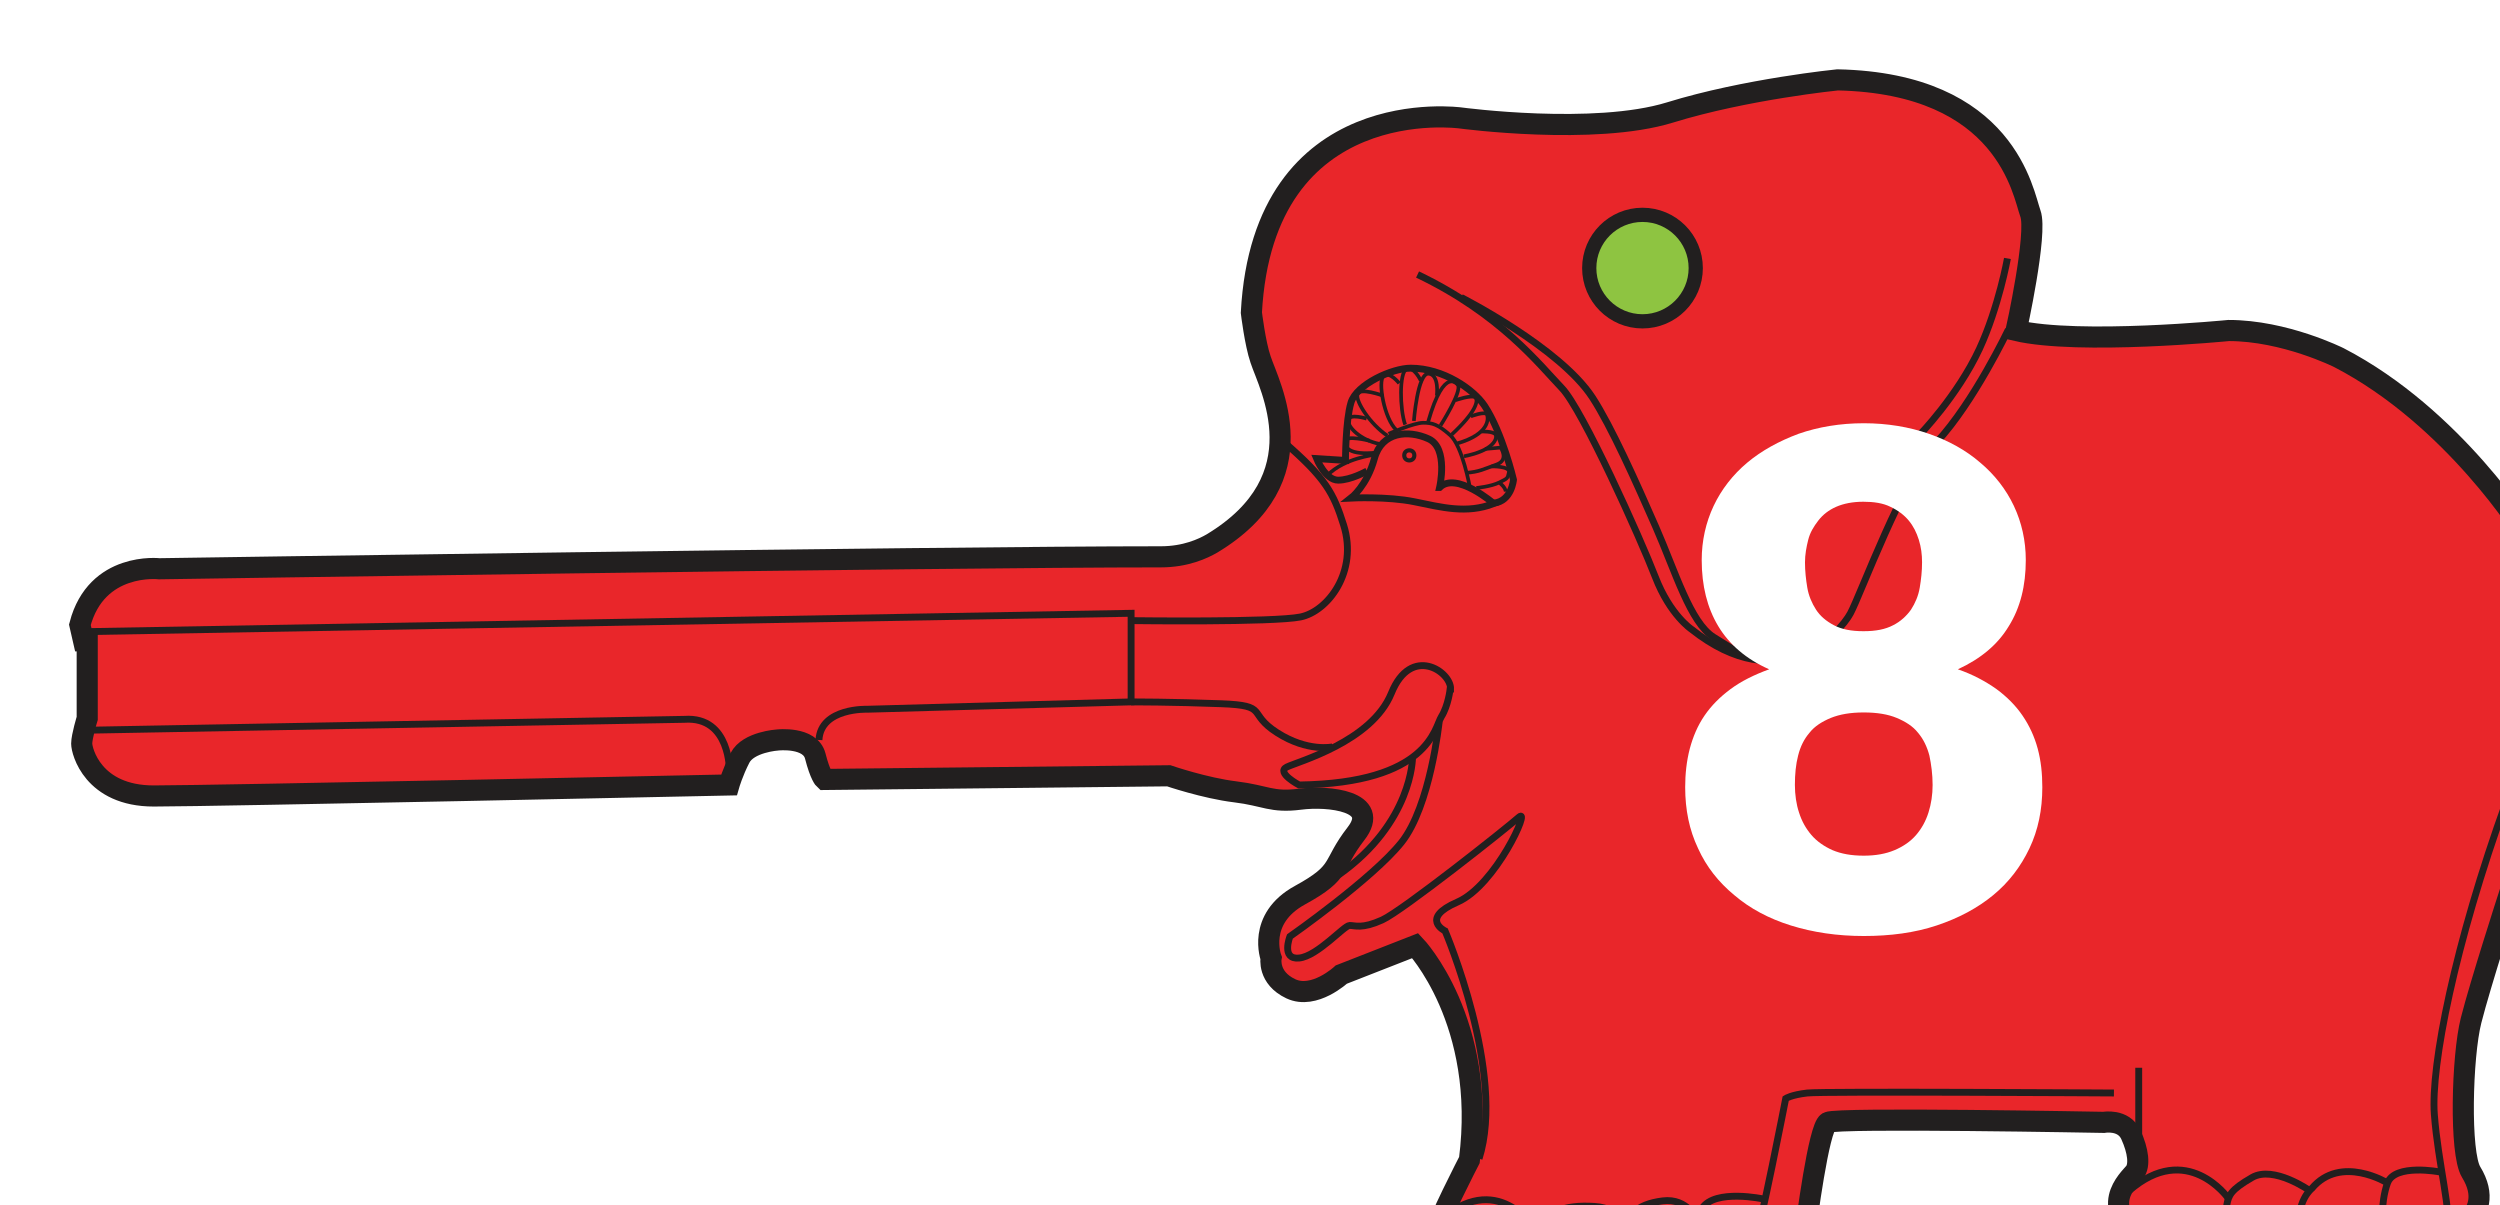 <?xml version="1.0" encoding="utf-8"?>
<svg xmlns="http://www.w3.org/2000/svg" xmlns:xlink="http://www.w3.org/1999/xlink" id="Layer_2" viewBox="0 0 54.46 26.26">
  <defs>
    <style>.cls-1{stroke-width:.08px;}.cls-1,.cls-2,.cls-3,.cls-4,.cls-5{stroke:#221f1f;stroke-miterlimit:10;}.cls-1,.cls-3,.cls-5{fill:none;}.cls-2{fill:#8ec441;stroke-width:.31px;}.cls-6{fill:#fff;}.cls-3{stroke-width:.09px;}.cls-4{fill:#e9262a;stroke-width:.46px;}.cls-7{filter:url(#drop-shadow-1);}.cls-5{stroke-width:.15px;}</style>
    <filter id="drop-shadow-1" filterUnits="userSpaceOnUse">
      <feOffset dx="1.51" dy="1.51"/>
      <feGaussianBlur result="blur" stdDeviation="1.08"/>
      <feFlood flood-color="#231f20" flood-opacity=".75"/>
      <feComposite in2="blur" operator="in"/>
      <feComposite in="SourceGraphic"/>
    </filter>
  </defs>
  <g id="Layer_1-2">
    <g class="cls-7">
      <path class="cls-4" d="m53.84,18.77s.39-3.73.39-4.2.04-2.87-.71-4.44c0,0-1.57-2.55-4.08-3.85,0,0-1.18-.59-2.4-.59,0,0-3.26.32-4.63,0,0,0,.47-2.12.31-2.55s-.51-2.83-4.2-2.91c0,0-2,.2-3.65.71s-4.56.12-4.56.12c0,0-4.3-.6-4.56,4.24,0,0,.08.67.2,1.02.19.58,1.3,2.59-1.06,4.01-.19.11-.57.29-1.11.29-4.9,0-21.82.26-21.82.26,0,0-1.37-.16-1.73,1.22l.08.35h.08v1.69s-.12.39-.12.55.24,1.14,1.57,1.14,12.53-.24,12.53-.24c0,0,.08-.28.24-.59.18-.35.82-.39.82-.39,0,0,.71-.08.82.35s.2.51.2.51l7.5-.08s.79.27,1.45.35.79.24,1.41.16,1.77.04,1.22.75-.27.82-1.22,1.34-.63,1.37-.63,1.37c0,0-.08.43.43.67s1.1-.31,1.1-.31l1.61-.63s1.57,1.65,1.18,4.67c0,0-.75,1.45-.71,1.57s-.16.67.86.71h6.56s.55-.27.59-.59.31-2.4.51-2.51,6.01,0,6.01,0c0,0,.43-.08.59.27s.2.67.08.82-.86.79.27,1.49l6.41-.08s1.28-.39.65-1.42c-.25-.41-.2-2.51,0-3.3s.82-2.71.82-2.71l.39.86s.12.27.27-.12Z"/>
      <path class="cls-5" d="m.35,12.25l22.78-.4v1.93l-5.74.16s-1.02-.04-1.06.67"/>
      <path class="cls-5" d="m14.38,15.3s.03-1.21-.98-1.14l-13.16.24"/>
      <path class="cls-5" d="m30.08,13.5s-.04.36-.19.6-.27,1.45-3.1,1.49c0,0-.51-.27-.27-.39s1.85-.55,2.28-1.61c.43-1.06,1.3-.47,1.29-.09Z"/>
      <path class="cls-5" d="m29.84,14.22s-.19,1.83-.82,2.62-2.43,2.05-2.43,2.05c0,0-.2.51.2.47s.98-.71,1.1-.71.27.08.71-.12,2.71-2,2.98-2.24-.51,1.49-1.34,1.85-.27.63-.27.63c0,0,1.33,3.11.74,4.96"/>
      <path class="cls-5" d="m29.26,15s0,1.41-1.61,2.55"/>
      <circle class="cls-2" cx="34.27" cy="4.33" r="1.16"/>
      <path class="cls-5" d="m27.52,14.76s-.54.12-1.21-.31-.16-.59-1.22-.63-1.96-.04-1.96-.04"/>
      <path class="cls-5" d="m23.17,12.01s3.06.04,3.65-.08,1.26-.98.94-2c-.22-.7-.39-1.02-1.3-1.81"/>
      <path class="cls-5" d="m53.49,16.13s-.12.9-.43,1.69"/>
      <path class="cls-5" d="m42.24,5.67s-.75,1.58-1.56,2.45c-.74.8-1.65,3.3-1.88,3.73s-1.53,1.88-3.46.35c0,0-.47-.31-.79-1.14s-1.59-3.66-2.04-4.12c-.48-.5-1.34-1.61-3.14-2.47"/>
      <path class="cls-5" d="m53.13,9.85s1.22,2.59-.04,6.09c-1.13,3.13-1.65,5.77-1.57,6.83s.39,2.2.27,2.51"/>
      <path class="cls-5" d="m29.85,9.11s.2-.86-.24-1.06-1.02-.16-1.18.43-.51.86-.51.86c0,0,.79-.04,1.38.08s1.14.27,1.73.04c0,0-.82-.71-1.18-.35Z"/>
      <path class="cls-5" d="m28.27,8.75s-.35.2-.63.2-.47-.47-.47-.47l.63.04s0-.86.12-1.26.9-.75,1.3-.75c.71,0,1.37.46,1.61.82.39.59.63,1.61.63,1.61,0,0-.04.47-.43.51"/>
      <path class="cls-5" d="m42.22,4.12s-.19,1.06-.61,1.97c-.48,1.03-1.31,1.88-1.31,1.88"/>
      <path class="cls-5" d="m30.32,4.97s2.15,1.09,2.86,2.18c.41.63.95,1.84,1.38,2.82s.75,2.08,1.26,2.4.63.39.63.39"/>
      <path class="cls-1" d="m30.51,9.11s-.16-.9-.43-1.14-.39-.27-.59-.27-.75.24-.75.24"/>
      <path class="cls-5" d="m36.21,26.11s.31,0,.47-.43.71-3.26.71-3.26c0,0,.12-.08.47-.12s6.68,0,6.68,0"/>
      <path class="cls-5" d="m36.91,24.61s-1.06-.23-1.34.2-.24,1.06-.24,1.06"/>
      <path class="cls-5" d="m35.47,25.08s-.21-.5-.76-.43-.94.31-.94,1.18"/>
      <path class="cls-5" d="m33.81,25.32s.08-.51-.59-.55-1.06.12-1.22.55-.16.71-.16.71"/>
      <path class="cls-5" d="m31.97,25.32s-.79-1.33-2.04-.31"/>
      <path class="cls-5" d="m51.64,24.02s-.98-.19-1.14.24-.12,1.1-.12,1.1"/>
      <path class="cls-5" d="m50.5,24.26s-1.02-.63-1.65.12c0,0-.35.27-.27.94"/>
      <path class="cls-5" d="m48.81,24.43s-.79-.56-1.26-.29-.51.39-.55.59-.04.75-.04.75"/>
      <path class="cls-5" d="m47.02,24.58s-.89-1.25-2.15-.15"/>
      <line class="cls-5" x1="45.08" y1="23.24" x2="45.08" y2="21.75"/>
      <path class="cls-1" d="m29.87,7.76s.47-.74.38-.88c0,0-.29-.46-.65.8"/>
      <path class="cls-1" d="m29.79,7.11s.06-.46-.18-.48-.32,1.03-.32,1.03"/>
      <path class="cls-1" d="m29.44,6.78s-.15-.32-.31-.25-.15.87-.03,1.21"/>
      <ellipse class="cls-3" cx="29.19" cy="8.41" rx=".11" ry=".11"/>
      <path class="cls-1" d="m28.97,6.84s-.21-.27-.34-.16.01.93.28,1.18"/>
      <path class="cls-1" d="m28.62,7.11s-.52-.19-.56-.03.28.65.65.9"/>
      <path class="cls-1" d="m28.26,7.61s-.38-.12-.4.03.27.44.68.52"/>
      <path class="cls-1" d="m28.32,8.09s-.52-.13-.53.01.09.31.68.25"/>
      <path class="cls-1" d="m28.42,8.4s-.63.07-1,.43"/>
      <path class="cls-1" d="m30.19,7.21s.37-.13.44-.06.01.32-.52.81"/>
      <path class="cls-1" d="m30.53,7.56s.31-.12.35-.04.06.43-.65.63"/>
      <path class="cls-1" d="m30.76,7.89s.27-.01.31.07-.03.34-.69.47"/>
      <path class="cls-1" d="m30.84,8.27l.34-.03s.19.27-.09.37-.38.16-.66.18"/>
      <path class="cls-1" d="m30.98,8.65s.41-.01.38.13-.03.13-.21.22-.5.12-.5.12"/>
      <path class="cls-1" d="m31.16,9.01s.13.1.13.19"/>
    </g>
    <path class="cls-6" d="m40.6,20.39c-.58,0-1.11-.08-1.59-.23s-.89-.37-1.23-.66c-.34-.28-.61-.62-.79-1.02-.19-.4-.28-.84-.28-1.33,0-.29.03-.57.1-.84.07-.26.17-.5.32-.72.15-.22.34-.41.57-.58.23-.17.51-.31.84-.43-.5-.22-.87-.54-1.11-.94-.24-.4-.36-.88-.36-1.44,0-.42.09-.82.26-1.18.17-.36.42-.68.73-.94s.69-.47,1.12-.63c.43-.15.91-.23,1.42-.23s.99.08,1.42.23c.43.15.81.36,1.12.63.31.26.56.58.73.94.17.36.26.76.26,1.18,0,.56-.12,1.04-.37,1.44-.24.4-.61.71-1.11.94.32.11.6.26.84.43.23.17.42.36.57.58.15.22.26.46.33.72.07.26.1.54.1.84,0,.49-.09.93-.28,1.33-.19.4-.45.74-.79,1.02-.34.28-.75.5-1.23.66s-1.01.23-1.59.23Zm0-1.75c.26,0,.48-.04.67-.12.19-.08.35-.19.47-.33s.21-.3.27-.49c.06-.19.09-.39.09-.6,0-.23-.03-.45-.07-.64-.05-.19-.13-.36-.25-.5-.11-.14-.27-.24-.46-.32-.19-.08-.43-.12-.72-.12s-.52.04-.72.12c-.19.08-.35.18-.46.32-.12.14-.2.3-.25.5-.05.19-.07.41-.07.64,0,.21.03.42.09.6.06.19.15.35.27.49s.28.25.46.33c.19.08.41.12.68.12Zm0-4.89c.26,0,.47-.04.64-.13.16-.08.29-.2.39-.34.09-.14.16-.3.19-.48s.05-.36.05-.55c0-.17-.02-.33-.07-.49s-.12-.3-.22-.42-.23-.22-.4-.3c-.16-.08-.36-.11-.59-.11s-.43.04-.59.11c-.16.07-.29.17-.39.3s-.18.26-.22.42c-.04.16-.07.32-.07.49,0,.19.02.37.05.55s.1.34.19.48c.09.14.22.25.39.34s.38.13.64.13Z"/>
  </g>
</svg>